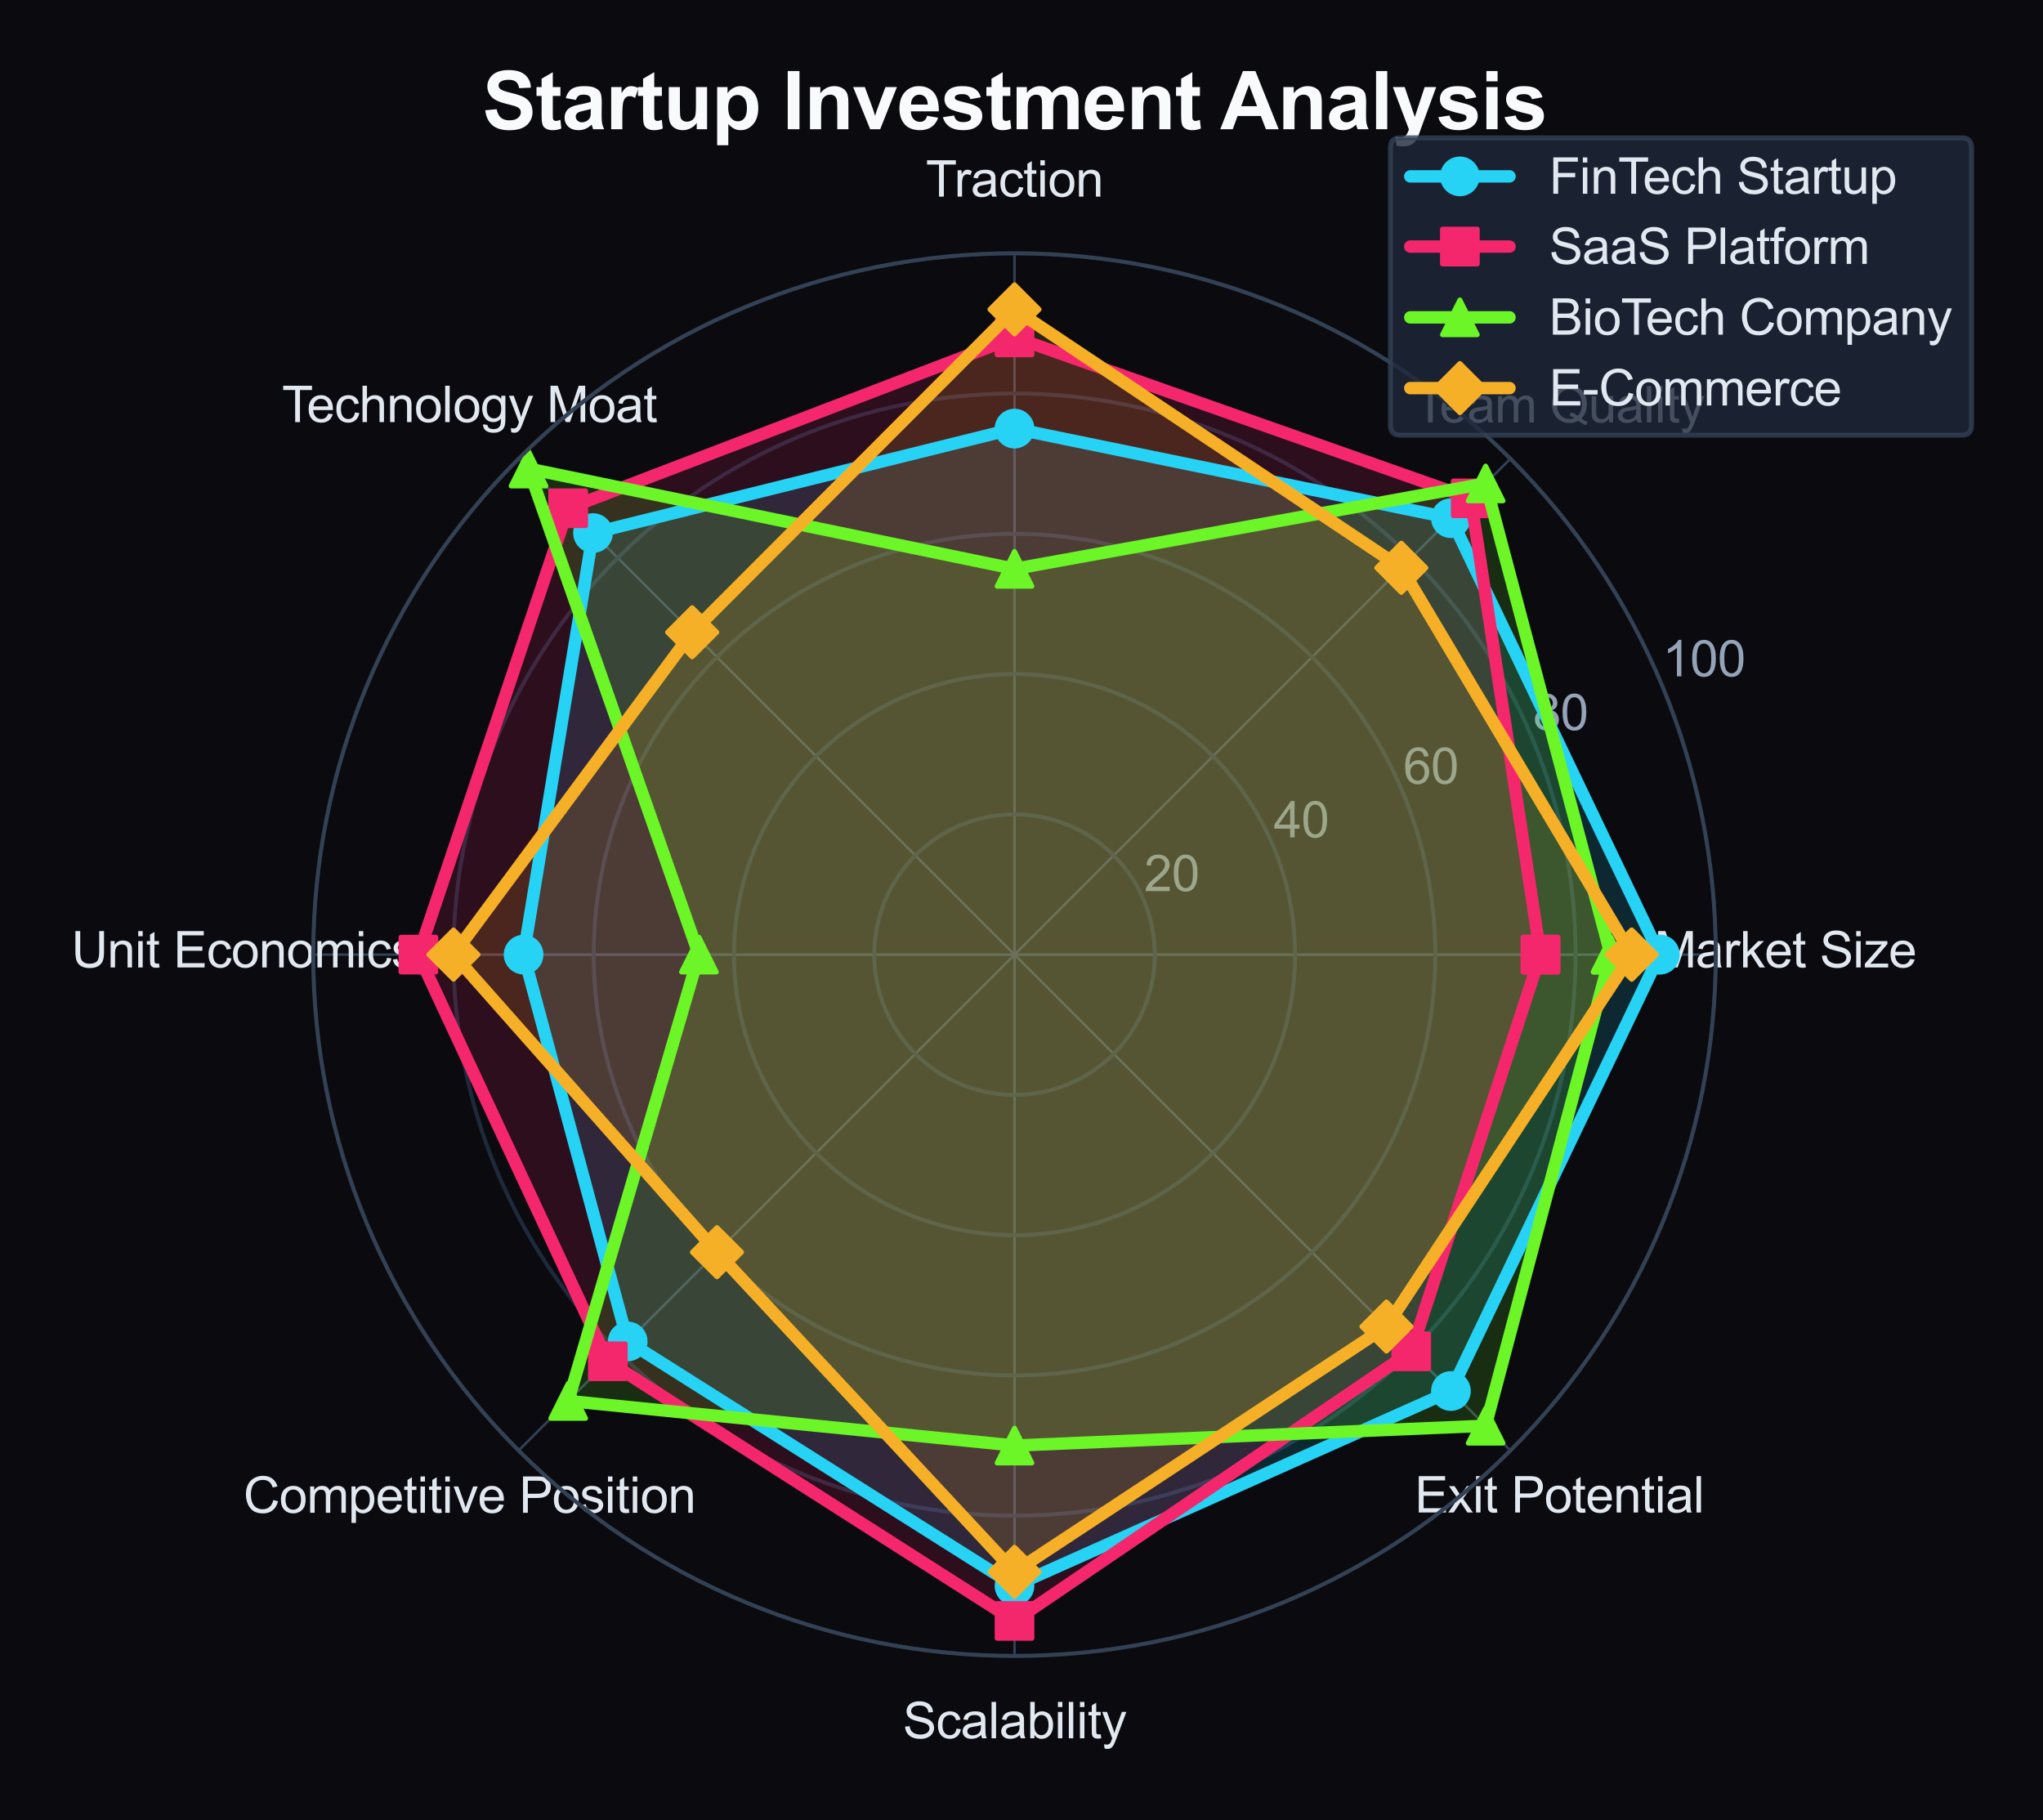 <?xml version="1.0" encoding="utf-8" standalone="no"?>
<!DOCTYPE svg PUBLIC "-//W3C//DTD SVG 1.1//EN"
  "http://www.w3.org/Graphics/SVG/1.1/DTD/svg11.dtd">
<svg xmlns:xlink="http://www.w3.org/1999/xlink" viewBox="0 0 411.819 366.878" xmlns="http://www.w3.org/2000/svg" version="1.1">
 <defs>
  <style type="text/css">*{stroke-linejoin: round; stroke-linecap: butt}</style>
 </defs>
 <g id="figure_1">
  <g id="patch_1">
   <path d="M 0 366.878 
L 411.819 366.878 
L 411.819 0 
L 0 0 
z
" style="fill: #0a0a0f"/>
  </g>
  <g id="axes_1">
   <g id="patch_2">
    <path d="M 345.872 192.417 
C 345.872 173.852 342.215 155.468 335.11 138.317 
C 328.006 121.166 317.592 105.581 304.465 92.454 
C 291.338 79.327 275.753 68.913 258.602 61.809 
C 241.451 54.704 223.067 51.047 204.502 51.047 
C 185.938 51.047 167.554 54.704 150.402 61.809 
C 133.251 68.913 117.666 79.327 104.539 92.454 
C 91.412 105.581 80.998 121.166 73.894 138.317 
C 66.79 155.468 63.133 173.852 63.133 192.417 
C 63.133 210.981 66.79 229.365 73.894 246.517 
C 80.998 263.668 91.412 279.253 104.539 292.38 
C 117.666 305.507 133.251 315.921 150.402 323.025 
C 167.554 330.129 185.938 333.786 204.502 333.786 
C 223.067 333.786 241.451 330.129 258.602 323.025 
C 275.753 315.921 291.338 305.507 304.465 292.38 
C 317.592 279.253 328.006 263.668 335.11 246.517 
C 342.215 229.365 345.872 210.981 345.872 192.417 
M 204.502 192.417 
C 204.502 192.417 204.502 192.417 204.502 192.417 
C 204.502 192.417 204.502 192.417 204.502 192.417 
C 204.502 192.417 204.502 192.417 204.502 192.417 
C 204.502 192.417 204.502 192.417 204.502 192.417 
C 204.502 192.417 204.502 192.417 204.502 192.417 
C 204.502 192.417 204.502 192.417 204.502 192.417 
C 204.502 192.417 204.502 192.417 204.502 192.417 
C 204.502 192.417 204.502 192.417 204.502 192.417 
C 204.502 192.417 204.502 192.417 204.502 192.417 
C 204.502 192.417 204.502 192.417 204.502 192.417 
C 204.502 192.417 204.502 192.417 204.502 192.417 
C 204.502 192.417 204.502 192.417 204.502 192.417 
C 204.502 192.417 204.502 192.417 204.502 192.417 
C 204.502 192.417 204.502 192.417 204.502 192.417 
C 204.502 192.417 204.502 192.417 204.502 192.417 
C 204.502 192.417 204.502 192.417 204.502 192.417 
z
" style="fill: #0a0a0f"/>
   </g>
   <g id="matplotlib.axis_1">
    <g id="xtick_1">
     <g id="line2d_1">
      <path d="M 204.502 192.417 
L 345.872 192.417 
" clip-path="url(#p292763d1bc)" style="fill: none; stroke: #334155; stroke-width: 0.5; stroke-linecap: round"/>
     </g>
     <g id="text_1">
      <!-- Market Size -->
      <g style="fill: #e2e8f0" transform="translate(333.476 195.002) scale(0.1 -0.1)">
       <defs>
        <path id="ArialMT-4d" d="M 475 0 
L 475 4581 
L 1388 4581 
L 2472 1338 
Q 2622 884 2691 659 
Q 2769 909 2934 1394 
L 4031 4581 
L 4847 4581 
L 4847 0 
L 4263 0 
L 4263 3834 
L 2931 0 
L 2384 0 
L 1059 3900 
L 1059 0 
L 475 0 
z
" transform="scale(0.016)"/>
        <path id="ArialMT-61" d="M 2588 409 
Q 2275 144 1986 34 
Q 1697 -75 1366 -75 
Q 819 -75 525 192 
Q 231 459 231 875 
Q 231 1119 342 1320 
Q 453 1522 633 1644 
Q 813 1766 1038 1828 
Q 1203 1872 1538 1913 
Q 2219 1994 2541 2106 
Q 2544 2222 2544 2253 
Q 2544 2597 2384 2738 
Q 2169 2928 1744 2928 
Q 1347 2928 1158 2789 
Q 969 2650 878 2297 
L 328 2372 
Q 403 2725 575 2942 
Q 747 3159 1072 3276 
Q 1397 3394 1825 3394 
Q 2250 3394 2515 3294 
Q 2781 3194 2906 3042 
Q 3031 2891 3081 2659 
Q 3109 2516 3109 2141 
L 3109 1391 
Q 3109 606 3145 398 
Q 3181 191 3288 0 
L 2700 0 
Q 2613 175 2588 409 
z
M 2541 1666 
Q 2234 1541 1622 1453 
Q 1275 1403 1131 1340 
Q 988 1278 909 1158 
Q 831 1038 831 891 
Q 831 666 1001 516 
Q 1172 366 1500 366 
Q 1825 366 2078 508 
Q 2331 650 2450 897 
Q 2541 1088 2541 1459 
L 2541 1666 
z
" transform="scale(0.016)"/>
        <path id="ArialMT-72" d="M 416 0 
L 416 3319 
L 922 3319 
L 922 2816 
Q 1116 3169 1280 3281 
Q 1444 3394 1641 3394 
Q 1925 3394 2219 3213 
L 2025 2691 
Q 1819 2813 1613 2813 
Q 1428 2813 1281 2702 
Q 1134 2591 1072 2394 
Q 978 2094 978 1738 
L 978 0 
L 416 0 
z
" transform="scale(0.016)"/>
        <path id="ArialMT-6b" d="M 425 0 
L 425 4581 
L 988 4581 
L 988 1969 
L 2319 3319 
L 3047 3319 
L 1778 2088 
L 3175 0 
L 2481 0 
L 1384 1697 
L 988 1316 
L 988 0 
L 425 0 
z
" transform="scale(0.016)"/>
        <path id="ArialMT-65" d="M 2694 1069 
L 3275 997 
Q 3138 488 2766 206 
Q 2394 -75 1816 -75 
Q 1088 -75 661 373 
Q 234 822 234 1631 
Q 234 2469 665 2931 
Q 1097 3394 1784 3394 
Q 2450 3394 2872 2941 
Q 3294 2488 3294 1666 
Q 3294 1616 3291 1516 
L 816 1516 
Q 847 969 1125 678 
Q 1403 388 1819 388 
Q 2128 388 2347 550 
Q 2566 713 2694 1069 
z
M 847 1978 
L 2700 1978 
Q 2663 2397 2488 2606 
Q 2219 2931 1791 2931 
Q 1403 2931 1139 2672 
Q 875 2413 847 1978 
z
" transform="scale(0.016)"/>
        <path id="ArialMT-74" d="M 1650 503 
L 1731 6 
Q 1494 -44 1306 -44 
Q 1000 -44 831 53 
Q 663 150 594 308 
Q 525 466 525 972 
L 525 2881 
L 113 2881 
L 113 3319 
L 525 3319 
L 525 4141 
L 1084 4478 
L 1084 3319 
L 1650 3319 
L 1650 2881 
L 1084 2881 
L 1084 941 
Q 1084 700 1114 631 
Q 1144 563 1211 522 
Q 1278 481 1403 481 
Q 1497 481 1650 503 
z
" transform="scale(0.016)"/>
        <path id="ArialMT-20" transform="scale(0.016)"/>
        <path id="ArialMT-53" d="M 288 1472 
L 859 1522 
Q 900 1178 1048 958 
Q 1197 738 1509 602 
Q 1822 466 2213 466 
Q 2559 466 2825 569 
Q 3091 672 3220 851 
Q 3350 1031 3350 1244 
Q 3350 1459 3225 1620 
Q 3100 1781 2813 1891 
Q 2628 1963 1997 2114 
Q 1366 2266 1113 2400 
Q 784 2572 623 2826 
Q 463 3081 463 3397 
Q 463 3744 659 4045 
Q 856 4347 1234 4503 
Q 1613 4659 2075 4659 
Q 2584 4659 2973 4495 
Q 3363 4331 3572 4012 
Q 3781 3694 3797 3291 
L 3216 3247 
Q 3169 3681 2898 3903 
Q 2628 4125 2100 4125 
Q 1550 4125 1298 3923 
Q 1047 3722 1047 3438 
Q 1047 3191 1225 3031 
Q 1400 2872 2139 2705 
Q 2878 2538 3153 2413 
Q 3553 2228 3743 1945 
Q 3934 1663 3934 1294 
Q 3934 928 3725 604 
Q 3516 281 3123 101 
Q 2731 -78 2241 -78 
Q 1619 -78 1198 103 
Q 778 284 539 648 
Q 300 1013 288 1472 
z
" transform="scale(0.016)"/>
        <path id="ArialMT-69" d="M 425 3934 
L 425 4581 
L 988 4581 
L 988 3934 
L 425 3934 
z
M 425 0 
L 425 3319 
L 988 3319 
L 988 0 
L 425 0 
z
" transform="scale(0.016)"/>
        <path id="ArialMT-7a" d="M 125 0 
L 125 456 
L 2238 2881 
Q 1878 2863 1603 2863 
L 250 2863 
L 250 3319 
L 2963 3319 
L 2963 2947 
L 1166 841 
L 819 456 
Q 1197 484 1528 484 
L 3063 484 
L 3063 0 
L 125 0 
z
" transform="scale(0.016)"/>
       </defs>
       <use xlink:href="#ArialMT-4d"/>
       <use xlink:href="#ArialMT-61" transform="translate(83.301 0)"/>
       <use xlink:href="#ArialMT-72" transform="translate(138.916 0)"/>
       <use xlink:href="#ArialMT-6b" transform="translate(172.217 0)"/>
       <use xlink:href="#ArialMT-65" transform="translate(222.217 0)"/>
       <use xlink:href="#ArialMT-74" transform="translate(277.832 0)"/>
       <use xlink:href="#ArialMT-20" transform="translate(305.615 0)"/>
       <use xlink:href="#ArialMT-53" transform="translate(333.398 0)"/>
       <use xlink:href="#ArialMT-69" transform="translate(400.098 0)"/>
       <use xlink:href="#ArialMT-7a" transform="translate(422.314 0)"/>
       <use xlink:href="#ArialMT-65" transform="translate(472.314 0)"/>
      </g>
     </g>
    </g>
    <g id="xtick_2">
     <g id="line2d_2">
      <path d="M 204.502 192.417 
L 304.465 92.454 
" clip-path="url(#p292763d1bc)" style="fill: none; stroke: #334155; stroke-width: 0.5; stroke-linecap: round"/>
     </g>
     <g id="text_2">
      <!-- Team Quality -->
      <g style="fill: #e2e8f0" transform="translate(285.191 85.145) scale(0.1 -0.1)">
       <defs>
        <path id="ArialMT-54" d="M 1659 0 
L 1659 4041 
L 150 4041 
L 150 4581 
L 3781 4581 
L 3781 4041 
L 2266 4041 
L 2266 0 
L 1659 0 
z
" transform="scale(0.016)"/>
        <path id="ArialMT-6d" d="M 422 0 
L 422 3319 
L 925 3319 
L 925 2853 
Q 1081 3097 1340 3245 
Q 1600 3394 1931 3394 
Q 2300 3394 2536 3241 
Q 2772 3088 2869 2813 
Q 3263 3394 3894 3394 
Q 4388 3394 4653 3120 
Q 4919 2847 4919 2278 
L 4919 0 
L 4359 0 
L 4359 2091 
Q 4359 2428 4304 2576 
Q 4250 2725 4106 2815 
Q 3963 2906 3769 2906 
Q 3419 2906 3187 2673 
Q 2956 2441 2956 1928 
L 2956 0 
L 2394 0 
L 2394 2156 
Q 2394 2531 2256 2718 
Q 2119 2906 1806 2906 
Q 1569 2906 1367 2781 
Q 1166 2656 1075 2415 
Q 984 2175 984 1722 
L 984 0 
L 422 0 
z
" transform="scale(0.016)"/>
        <path id="ArialMT-51" d="M 3966 491 
Q 4388 200 4744 66 
L 4566 -356 
Q 4072 -178 3581 206 
Q 3072 -78 2456 -78 
Q 1834 -78 1328 222 
Q 822 522 548 1065 
Q 275 1609 275 2291 
Q 275 2969 550 3525 
Q 825 4081 1333 4372 
Q 1841 4663 2469 4663 
Q 3103 4663 3612 4361 
Q 4122 4059 4389 3517 
Q 4656 2975 4656 2294 
Q 4656 1728 4484 1276 
Q 4313 825 3966 491 
z
M 2631 1266 
Q 3156 1119 3497 828 
Q 4031 1316 4031 2294 
Q 4031 2850 3842 3265 
Q 3653 3681 3289 3911 
Q 2925 4141 2472 4141 
Q 1794 4141 1347 3677 
Q 900 3213 900 2291 
Q 900 1397 1342 919 
Q 1784 441 2472 441 
Q 2797 441 3084 563 
Q 2800 747 2484 825 
L 2631 1266 
z
" transform="scale(0.016)"/>
        <path id="ArialMT-75" d="M 2597 0 
L 2597 488 
Q 2209 -75 1544 -75 
Q 1250 -75 995 37 
Q 741 150 617 320 
Q 494 491 444 738 
Q 409 903 409 1263 
L 409 3319 
L 972 3319 
L 972 1478 
Q 972 1038 1006 884 
Q 1059 663 1231 536 
Q 1403 409 1656 409 
Q 1909 409 2131 539 
Q 2353 669 2445 892 
Q 2538 1116 2538 1541 
L 2538 3319 
L 3100 3319 
L 3100 0 
L 2597 0 
z
" transform="scale(0.016)"/>
        <path id="ArialMT-6c" d="M 409 0 
L 409 4581 
L 972 4581 
L 972 0 
L 409 0 
z
" transform="scale(0.016)"/>
        <path id="ArialMT-79" d="M 397 -1278 
L 334 -750 
Q 519 -800 656 -800 
Q 844 -800 956 -737 
Q 1069 -675 1141 -563 
Q 1194 -478 1313 -144 
Q 1328 -97 1363 -6 
L 103 3319 
L 709 3319 
L 1400 1397 
Q 1534 1031 1641 628 
Q 1738 1016 1872 1384 
L 2581 3319 
L 3144 3319 
L 1881 -56 
Q 1678 -603 1566 -809 
Q 1416 -1088 1222 -1217 
Q 1028 -1347 759 -1347 
Q 597 -1347 397 -1278 
z
" transform="scale(0.016)"/>
       </defs>
       <use xlink:href="#ArialMT-54"/>
       <use xlink:href="#ArialMT-65" transform="translate(49.959 0)"/>
       <use xlink:href="#ArialMT-61" transform="translate(105.574 0)"/>
       <use xlink:href="#ArialMT-6d" transform="translate(161.189 0)"/>
       <use xlink:href="#ArialMT-20" transform="translate(244.49 0)"/>
       <use xlink:href="#ArialMT-51" transform="translate(272.273 0)"/>
       <use xlink:href="#ArialMT-75" transform="translate(350.057 0)"/>
       <use xlink:href="#ArialMT-61" transform="translate(405.672 0)"/>
       <use xlink:href="#ArialMT-6c" transform="translate(461.287 0)"/>
       <use xlink:href="#ArialMT-69" transform="translate(483.504 0)"/>
       <use xlink:href="#ArialMT-74" transform="translate(505.721 0)"/>
       <use xlink:href="#ArialMT-79" transform="translate(533.504 0)"/>
      </g>
     </g>
    </g>
    <g id="xtick_3">
     <g id="line2d_3">
      <path d="M 204.502 192.417 
L 204.502 51.047 
" clip-path="url(#p292763d1bc)" style="fill: none; stroke: #334155; stroke-width: 0.5; stroke-linecap: round"/>
     </g>
     <g id="text_3">
      <!-- Traction -->
      <g style="fill: #e2e8f0" transform="translate(186.63 39.633) scale(0.1 -0.1)">
       <defs>
        <path id="ArialMT-63" d="M 2588 1216 
L 3141 1144 
Q 3050 572 2676 248 
Q 2303 -75 1759 -75 
Q 1078 -75 664 370 
Q 250 816 250 1647 
Q 250 2184 428 2587 
Q 606 2991 970 3192 
Q 1334 3394 1763 3394 
Q 2303 3394 2647 3120 
Q 2991 2847 3088 2344 
L 2541 2259 
Q 2463 2594 2264 2762 
Q 2066 2931 1784 2931 
Q 1359 2931 1093 2626 
Q 828 2322 828 1663 
Q 828 994 1084 691 
Q 1341 388 1753 388 
Q 2084 388 2306 591 
Q 2528 794 2588 1216 
z
" transform="scale(0.016)"/>
        <path id="ArialMT-6f" d="M 213 1659 
Q 213 2581 725 3025 
Q 1153 3394 1769 3394 
Q 2453 3394 2887 2945 
Q 3322 2497 3322 1706 
Q 3322 1066 3130 698 
Q 2938 331 2570 128 
Q 2203 -75 1769 -75 
Q 1072 -75 642 372 
Q 213 819 213 1659 
z
M 791 1659 
Q 791 1022 1069 705 
Q 1347 388 1769 388 
Q 2188 388 2466 706 
Q 2744 1025 2744 1678 
Q 2744 2294 2464 2611 
Q 2184 2928 1769 2928 
Q 1347 2928 1069 2612 
Q 791 2297 791 1659 
z
" transform="scale(0.016)"/>
        <path id="ArialMT-6e" d="M 422 0 
L 422 3319 
L 928 3319 
L 928 2847 
Q 1294 3394 1984 3394 
Q 2284 3394 2536 3286 
Q 2788 3178 2913 3003 
Q 3038 2828 3088 2588 
Q 3119 2431 3119 2041 
L 3119 0 
L 2556 0 
L 2556 2019 
Q 2556 2363 2490 2533 
Q 2425 2703 2258 2804 
Q 2091 2906 1866 2906 
Q 1506 2906 1245 2678 
Q 984 2450 984 1813 
L 984 0 
L 422 0 
z
" transform="scale(0.016)"/>
       </defs>
       <use xlink:href="#ArialMT-54"/>
       <use xlink:href="#ArialMT-72" transform="translate(57.334 0)"/>
       <use xlink:href="#ArialMT-61" transform="translate(90.635 0)"/>
       <use xlink:href="#ArialMT-63" transform="translate(146.25 0)"/>
       <use xlink:href="#ArialMT-74" transform="translate(196.25 0)"/>
       <use xlink:href="#ArialMT-69" transform="translate(224.033 0)"/>
       <use xlink:href="#ArialMT-6f" transform="translate(246.25 0)"/>
       <use xlink:href="#ArialMT-6e" transform="translate(301.865 0)"/>
      </g>
     </g>
    </g>
    <g id="xtick_4">
     <g id="line2d_4">
      <path d="M 204.502 192.417 
L 104.539 92.454 
" clip-path="url(#p292763d1bc)" style="fill: none; stroke: #334155; stroke-width: 0.5; stroke-linecap: round"/>
     </g>
     <g id="text_4">
      <!-- Technology Moat -->
      <g style="fill: #e2e8f0" transform="translate(56.844 85.081) scale(0.1 -0.1)">
       <defs>
        <path id="ArialMT-68" d="M 422 0 
L 422 4581 
L 984 4581 
L 984 2938 
Q 1378 3394 1978 3394 
Q 2347 3394 2619 3248 
Q 2891 3103 3008 2847 
Q 3125 2591 3125 2103 
L 3125 0 
L 2563 0 
L 2563 2103 
Q 2563 2525 2380 2717 
Q 2197 2909 1863 2909 
Q 1613 2909 1392 2779 
Q 1172 2650 1078 2428 
Q 984 2206 984 1816 
L 984 0 
L 422 0 
z
" transform="scale(0.016)"/>
        <path id="ArialMT-67" d="M 319 -275 
L 866 -356 
Q 900 -609 1056 -725 
Q 1266 -881 1628 -881 
Q 2019 -881 2231 -725 
Q 2444 -569 2519 -288 
Q 2563 -116 2559 434 
Q 2191 0 1641 0 
Q 956 0 581 494 
Q 206 988 206 1678 
Q 206 2153 378 2554 
Q 550 2956 876 3175 
Q 1203 3394 1644 3394 
Q 2231 3394 2613 2919 
L 2613 3319 
L 3131 3319 
L 3131 450 
Q 3131 -325 2973 -648 
Q 2816 -972 2473 -1159 
Q 2131 -1347 1631 -1347 
Q 1038 -1347 672 -1080 
Q 306 -813 319 -275 
z
M 784 1719 
Q 784 1066 1043 766 
Q 1303 466 1694 466 
Q 2081 466 2343 764 
Q 2606 1063 2606 1700 
Q 2606 2309 2336 2618 
Q 2066 2928 1684 2928 
Q 1309 2928 1046 2623 
Q 784 2319 784 1719 
z
" transform="scale(0.016)"/>
       </defs>
       <use xlink:href="#ArialMT-54"/>
       <use xlink:href="#ArialMT-65" transform="translate(49.959 0)"/>
       <use xlink:href="#ArialMT-63" transform="translate(105.574 0)"/>
       <use xlink:href="#ArialMT-68" transform="translate(155.574 0)"/>
       <use xlink:href="#ArialMT-6e" transform="translate(211.189 0)"/>
       <use xlink:href="#ArialMT-6f" transform="translate(266.805 0)"/>
       <use xlink:href="#ArialMT-6c" transform="translate(322.42 0)"/>
       <use xlink:href="#ArialMT-6f" transform="translate(344.637 0)"/>
       <use xlink:href="#ArialMT-67" transform="translate(400.252 0)"/>
       <use xlink:href="#ArialMT-79" transform="translate(455.867 0)"/>
       <use xlink:href="#ArialMT-20" transform="translate(505.867 0)"/>
       <use xlink:href="#ArialMT-4d" transform="translate(533.65 0)"/>
       <use xlink:href="#ArialMT-6f" transform="translate(616.951 0)"/>
       <use xlink:href="#ArialMT-61" transform="translate(672.566 0)"/>
       <use xlink:href="#ArialMT-74" transform="translate(728.182 0)"/>
      </g>
     </g>
    </g>
    <g id="xtick_5">
     <g id="line2d_5">
      <path d="M 204.502 192.417 
L 63.133 192.417 
" clip-path="url(#p292763d1bc)" style="fill: none; stroke: #334155; stroke-width: 0.5; stroke-linecap: round"/>
     </g>
     <g id="text_5">
      <!-- Unit Economics -->
      <g style="fill: #e2e8f0" transform="translate(14.4 195.002) scale(0.1 -0.1)">
       <defs>
        <path id="ArialMT-55" d="M 3500 4581 
L 4106 4581 
L 4106 1934 
Q 4106 1244 3950 837 
Q 3794 431 3386 176 
Q 2978 -78 2316 -78 
Q 1672 -78 1262 144 
Q 853 366 678 786 
Q 503 1206 503 1934 
L 503 4581 
L 1109 4581 
L 1109 1938 
Q 1109 1341 1220 1058 
Q 1331 775 1601 622 
Q 1872 469 2263 469 
Q 2931 469 3215 772 
Q 3500 1075 3500 1938 
L 3500 4581 
z
" transform="scale(0.016)"/>
        <path id="ArialMT-45" d="M 506 0 
L 506 4581 
L 3819 4581 
L 3819 4041 
L 1113 4041 
L 1113 2638 
L 3647 2638 
L 3647 2100 
L 1113 2100 
L 1113 541 
L 3925 541 
L 3925 0 
L 506 0 
z
" transform="scale(0.016)"/>
        <path id="ArialMT-73" d="M 197 991 
L 753 1078 
Q 800 744 1014 566 
Q 1228 388 1613 388 
Q 2000 388 2187 545 
Q 2375 703 2375 916 
Q 2375 1106 2209 1216 
Q 2094 1291 1634 1406 
Q 1016 1563 777 1677 
Q 538 1791 414 1992 
Q 291 2194 291 2438 
Q 291 2659 392 2848 
Q 494 3038 669 3163 
Q 800 3259 1026 3326 
Q 1253 3394 1513 3394 
Q 1903 3394 2198 3281 
Q 2494 3169 2634 2976 
Q 2775 2784 2828 2463 
L 2278 2388 
Q 2241 2644 2061 2787 
Q 1881 2931 1553 2931 
Q 1166 2931 1000 2803 
Q 834 2675 834 2503 
Q 834 2394 903 2306 
Q 972 2216 1119 2156 
Q 1203 2125 1616 2013 
Q 2213 1853 2448 1751 
Q 2684 1650 2818 1456 
Q 2953 1263 2953 975 
Q 2953 694 2789 445 
Q 2625 197 2315 61 
Q 2006 -75 1616 -75 
Q 969 -75 630 194 
Q 291 463 197 991 
z
" transform="scale(0.016)"/>
       </defs>
       <use xlink:href="#ArialMT-55"/>
       <use xlink:href="#ArialMT-6e" transform="translate(72.217 0)"/>
       <use xlink:href="#ArialMT-69" transform="translate(127.832 0)"/>
       <use xlink:href="#ArialMT-74" transform="translate(150.049 0)"/>
       <use xlink:href="#ArialMT-20" transform="translate(177.832 0)"/>
       <use xlink:href="#ArialMT-45" transform="translate(205.615 0)"/>
       <use xlink:href="#ArialMT-63" transform="translate(272.314 0)"/>
       <use xlink:href="#ArialMT-6f" transform="translate(322.314 0)"/>
       <use xlink:href="#ArialMT-6e" transform="translate(377.93 0)"/>
       <use xlink:href="#ArialMT-6f" transform="translate(433.545 0)"/>
       <use xlink:href="#ArialMT-6d" transform="translate(489.16 0)"/>
       <use xlink:href="#ArialMT-69" transform="translate(572.461 0)"/>
       <use xlink:href="#ArialMT-63" transform="translate(594.678 0)"/>
       <use xlink:href="#ArialMT-73" transform="translate(644.678 0)"/>
      </g>
     </g>
    </g>
    <g id="xtick_6">
     <g id="line2d_6">
      <path d="M 204.502 192.417 
L 104.539 292.38 
" clip-path="url(#p292763d1bc)" style="fill: none; stroke: #334155; stroke-width: 0.5; stroke-linecap: round"/>
     </g>
     <g id="text_6">
      <!-- Competitive Position -->
      <g style="fill: #e2e8f0" transform="translate(49.065 304.926) scale(0.1 -0.1)">
       <defs>
        <path id="ArialMT-43" d="M 3763 1606 
L 4369 1453 
Q 4178 706 3683 314 
Q 3188 -78 2472 -78 
Q 1731 -78 1267 223 
Q 803 525 561 1097 
Q 319 1669 319 2325 
Q 319 3041 592 3573 
Q 866 4106 1370 4382 
Q 1875 4659 2481 4659 
Q 3169 4659 3637 4309 
Q 4106 3959 4291 3325 
L 3694 3184 
Q 3534 3684 3231 3912 
Q 2928 4141 2469 4141 
Q 1941 4141 1586 3887 
Q 1231 3634 1087 3207 
Q 944 2781 944 2328 
Q 944 1744 1114 1308 
Q 1284 872 1643 656 
Q 2003 441 2422 441 
Q 2931 441 3284 734 
Q 3638 1028 3763 1606 
z
" transform="scale(0.016)"/>
        <path id="ArialMT-70" d="M 422 -1272 
L 422 3319 
L 934 3319 
L 934 2888 
Q 1116 3141 1344 3267 
Q 1572 3394 1897 3394 
Q 2322 3394 2647 3175 
Q 2972 2956 3137 2557 
Q 3303 2159 3303 1684 
Q 3303 1175 3120 767 
Q 2938 359 2589 142 
Q 2241 -75 1856 -75 
Q 1575 -75 1351 44 
Q 1128 163 984 344 
L 984 -1272 
L 422 -1272 
z
M 931 1641 
Q 931 1000 1190 694 
Q 1450 388 1819 388 
Q 2194 388 2461 705 
Q 2728 1022 2728 1688 
Q 2728 2322 2467 2637 
Q 2206 2953 1844 2953 
Q 1484 2953 1207 2617 
Q 931 2281 931 1641 
z
" transform="scale(0.016)"/>
        <path id="ArialMT-76" d="M 1344 0 
L 81 3319 
L 675 3319 
L 1388 1331 
Q 1503 1009 1600 663 
Q 1675 925 1809 1294 
L 2547 3319 
L 3125 3319 
L 1869 0 
L 1344 0 
z
" transform="scale(0.016)"/>
        <path id="ArialMT-50" d="M 494 0 
L 494 4581 
L 2222 4581 
Q 2678 4581 2919 4538 
Q 3256 4481 3484 4323 
Q 3713 4166 3852 3881 
Q 3991 3597 3991 3256 
Q 3991 2672 3619 2267 
Q 3247 1863 2275 1863 
L 1100 1863 
L 1100 0 
L 494 0 
z
M 1100 2403 
L 2284 2403 
Q 2872 2403 3119 2622 
Q 3366 2841 3366 3238 
Q 3366 3525 3220 3729 
Q 3075 3934 2838 4000 
Q 2684 4041 2272 4041 
L 1100 4041 
L 1100 2403 
z
" transform="scale(0.016)"/>
       </defs>
       <use xlink:href="#ArialMT-43"/>
       <use xlink:href="#ArialMT-6f" transform="translate(72.217 0)"/>
       <use xlink:href="#ArialMT-6d" transform="translate(127.832 0)"/>
       <use xlink:href="#ArialMT-70" transform="translate(211.133 0)"/>
       <use xlink:href="#ArialMT-65" transform="translate(266.748 0)"/>
       <use xlink:href="#ArialMT-74" transform="translate(322.363 0)"/>
       <use xlink:href="#ArialMT-69" transform="translate(350.146 0)"/>
       <use xlink:href="#ArialMT-74" transform="translate(372.363 0)"/>
       <use xlink:href="#ArialMT-69" transform="translate(400.146 0)"/>
       <use xlink:href="#ArialMT-76" transform="translate(422.363 0)"/>
       <use xlink:href="#ArialMT-65" transform="translate(472.363 0)"/>
       <use xlink:href="#ArialMT-20" transform="translate(527.979 0)"/>
       <use xlink:href="#ArialMT-50" transform="translate(555.762 0)"/>
       <use xlink:href="#ArialMT-6f" transform="translate(622.461 0)"/>
       <use xlink:href="#ArialMT-73" transform="translate(678.076 0)"/>
       <use xlink:href="#ArialMT-69" transform="translate(728.076 0)"/>
       <use xlink:href="#ArialMT-74" transform="translate(750.293 0)"/>
       <use xlink:href="#ArialMT-69" transform="translate(778.076 0)"/>
       <use xlink:href="#ArialMT-6f" transform="translate(800.293 0)"/>
       <use xlink:href="#ArialMT-6e" transform="translate(855.908 0)"/>
      </g>
     </g>
    </g>
    <g id="xtick_7">
     <g id="line2d_7">
      <path d="M 204.502 192.417 
L 204.502 333.786 
" clip-path="url(#p292763d1bc)" style="fill: none; stroke: #334155; stroke-width: 0.5; stroke-linecap: round"/>
     </g>
     <g id="text_7">
      <!-- Scalability -->
      <g style="fill: #e2e8f0" transform="translate(181.993 350.374) scale(0.1 -0.1)">
       <defs>
        <path id="ArialMT-62" d="M 941 0 
L 419 0 
L 419 4581 
L 981 4581 
L 981 2947 
Q 1338 3394 1891 3394 
Q 2197 3394 2470 3270 
Q 2744 3147 2920 2923 
Q 3097 2700 3197 2384 
Q 3297 2069 3297 1709 
Q 3297 856 2875 390 
Q 2453 -75 1863 -75 
Q 1275 -75 941 416 
L 941 0 
z
M 934 1684 
Q 934 1088 1097 822 
Q 1363 388 1816 388 
Q 2184 388 2453 708 
Q 2722 1028 2722 1663 
Q 2722 2313 2464 2622 
Q 2206 2931 1841 2931 
Q 1472 2931 1203 2611 
Q 934 2291 934 1684 
z
" transform="scale(0.016)"/>
       </defs>
       <use xlink:href="#ArialMT-53"/>
       <use xlink:href="#ArialMT-63" transform="translate(66.699 0)"/>
       <use xlink:href="#ArialMT-61" transform="translate(116.699 0)"/>
       <use xlink:href="#ArialMT-6c" transform="translate(172.314 0)"/>
       <use xlink:href="#ArialMT-61" transform="translate(194.531 0)"/>
       <use xlink:href="#ArialMT-62" transform="translate(250.146 0)"/>
       <use xlink:href="#ArialMT-69" transform="translate(305.762 0)"/>
       <use xlink:href="#ArialMT-6c" transform="translate(327.979 0)"/>
       <use xlink:href="#ArialMT-69" transform="translate(350.195 0)"/>
       <use xlink:href="#ArialMT-74" transform="translate(372.412 0)"/>
       <use xlink:href="#ArialMT-79" transform="translate(400.195 0)"/>
      </g>
     </g>
    </g>
    <g id="xtick_8">
     <g id="line2d_8">
      <path d="M 204.502 192.417 
L 304.465 292.38 
" clip-path="url(#p292763d1bc)" style="fill: none; stroke: #334155; stroke-width: 0.5; stroke-linecap: round"/>
     </g>
     <g id="text_8">
      <!-- Exit Potential -->
      <g style="fill: #e2e8f0" transform="translate(285.184 304.865) scale(0.1 -0.1)">
       <defs>
        <path id="ArialMT-78" d="M 47 0 
L 1259 1725 
L 138 3319 
L 841 3319 
L 1350 2541 
Q 1494 2319 1581 2169 
Q 1719 2375 1834 2534 
L 2394 3319 
L 3066 3319 
L 1919 1756 
L 3153 0 
L 2463 0 
L 1781 1031 
L 1600 1309 
L 728 0 
L 47 0 
z
" transform="scale(0.016)"/>
       </defs>
       <use xlink:href="#ArialMT-45"/>
       <use xlink:href="#ArialMT-78" transform="translate(66.699 0)"/>
       <use xlink:href="#ArialMT-69" transform="translate(116.699 0)"/>
       <use xlink:href="#ArialMT-74" transform="translate(138.916 0)"/>
       <use xlink:href="#ArialMT-20" transform="translate(166.699 0)"/>
       <use xlink:href="#ArialMT-50" transform="translate(194.482 0)"/>
       <use xlink:href="#ArialMT-6f" transform="translate(261.182 0)"/>
       <use xlink:href="#ArialMT-74" transform="translate(316.797 0)"/>
       <use xlink:href="#ArialMT-65" transform="translate(344.58 0)"/>
       <use xlink:href="#ArialMT-6e" transform="translate(400.195 0)"/>
       <use xlink:href="#ArialMT-74" transform="translate(455.811 0)"/>
       <use xlink:href="#ArialMT-69" transform="translate(483.594 0)"/>
       <use xlink:href="#ArialMT-61" transform="translate(505.811 0)"/>
       <use xlink:href="#ArialMT-6c" transform="translate(561.426 0)"/>
      </g>
     </g>
    </g>
   </g>
   <g id="matplotlib.axis_2">
    <g id="ytick_1">
     <g id="line2d_9">
      <path d="M 232.776 192.417 
C 232.776 188.704 232.045 185.027 230.624 181.597 
C 229.203 178.167 227.12 175.05 224.495 172.424 
C 221.869 169.799 218.752 167.716 215.322 166.295 
C 211.892 164.874 208.215 164.143 204.502 164.143 
C 200.789 164.143 197.113 164.874 193.682 166.295 
C 190.252 167.716 187.135 169.799 184.51 172.424 
C 181.884 175.05 179.801 178.167 178.381 181.597 
C 176.96 185.027 176.228 188.704 176.228 192.417 
C 176.228 196.13 176.96 199.807 178.381 203.237 
C 179.801 206.667 181.884 209.784 184.51 212.41 
C 187.135 215.035 190.252 217.118 193.682 218.539 
C 197.113 219.959 200.789 220.691 204.502 220.691 
C 208.215 220.691 211.892 219.959 215.322 218.539 
C 218.752 217.118 221.869 215.035 224.495 212.41 
C 227.12 209.784 229.203 206.667 230.624 203.237 
C 232.045 199.807 232.776 196.13 232.776 192.417 
" clip-path="url(#p292763d1bc)" style="fill: none; stroke: #1e293b; stroke-width: 0.8; stroke-linecap: round"/>
     </g>
     <g id="text_9">
      <!-- 20 -->
      <g style="fill: #94a3b8" transform="translate(230.624 179.609) scale(0.1 -0.1)">
       <defs>
        <path id="ArialMT-32" d="M 3222 541 
L 3222 0 
L 194 0 
Q 188 203 259 391 
Q 375 700 629 1000 
Q 884 1300 1366 1694 
Q 2113 2306 2375 2664 
Q 2638 3022 2638 3341 
Q 2638 3675 2398 3904 
Q 2159 4134 1775 4134 
Q 1369 4134 1125 3890 
Q 881 3647 878 3216 
L 300 3275 
Q 359 3922 746 4261 
Q 1134 4600 1788 4600 
Q 2447 4600 2831 4234 
Q 3216 3869 3216 3328 
Q 3216 3053 3103 2787 
Q 2991 2522 2730 2228 
Q 2469 1934 1863 1422 
Q 1356 997 1212 845 
Q 1069 694 975 541 
L 3222 541 
z
" transform="scale(0.016)"/>
        <path id="ArialMT-30" d="M 266 2259 
Q 266 3072 433 3567 
Q 600 4063 929 4331 
Q 1259 4600 1759 4600 
Q 2128 4600 2406 4451 
Q 2684 4303 2865 4023 
Q 3047 3744 3150 3342 
Q 3253 2941 3253 2259 
Q 3253 1453 3087 958 
Q 2922 463 2592 192 
Q 2263 -78 1759 -78 
Q 1097 -78 719 397 
Q 266 969 266 2259 
z
M 844 2259 
Q 844 1131 1108 757 
Q 1372 384 1759 384 
Q 2147 384 2411 759 
Q 2675 1134 2675 2259 
Q 2675 3391 2411 3762 
Q 2147 4134 1753 4134 
Q 1366 4134 1134 3806 
Q 844 3388 844 2259 
z
" transform="scale(0.016)"/>
       </defs>
       <use xlink:href="#ArialMT-32"/>
       <use xlink:href="#ArialMT-30" transform="translate(55.615 0)"/>
      </g>
     </g>
    </g>
    <g id="ytick_2">
     <g id="line2d_10">
      <path d="M 261.05 192.417 
C 261.05 184.991 259.587 177.638 256.745 170.777 
C 253.904 163.916 249.738 157.682 244.487 152.432 
C 239.237 147.181 233.003 143.015 226.142 140.174 
C 219.282 137.332 211.928 135.869 204.502 135.869 
C 197.076 135.869 189.723 137.332 182.862 140.174 
C 176.002 143.015 169.768 147.181 164.517 152.432 
C 159.266 157.682 155.101 163.916 152.259 170.777 
C 149.417 177.638 147.954 184.991 147.954 192.417 
C 147.954 199.843 149.417 207.196 152.259 214.057 
C 155.101 220.917 159.266 227.151 164.517 232.402 
C 169.768 237.653 176.002 241.818 182.862 244.66 
C 189.723 247.502 197.076 248.965 204.502 248.965 
C 211.928 248.965 219.282 247.502 226.142 244.66 
C 233.003 241.818 239.237 237.653 244.487 232.402 
C 249.738 227.151 253.904 220.917 256.745 214.057 
C 259.587 207.196 261.05 199.843 261.05 192.417 
" clip-path="url(#p292763d1bc)" style="fill: none; stroke: #1e293b; stroke-width: 0.8; stroke-linecap: round"/>
     </g>
     <g id="text_10">
      <!-- 40 -->
      <g style="fill: #94a3b8" transform="translate(256.745 168.789) scale(0.1 -0.1)">
       <defs>
        <path id="ArialMT-34" d="M 2069 0 
L 2069 1097 
L 81 1097 
L 81 1613 
L 2172 4581 
L 2631 4581 
L 2631 1613 
L 3250 1613 
L 3250 1097 
L 2631 1097 
L 2631 0 
L 2069 0 
z
M 2069 1613 
L 2069 3678 
L 634 1613 
L 2069 1613 
z
" transform="scale(0.016)"/>
       </defs>
       <use xlink:href="#ArialMT-34"/>
       <use xlink:href="#ArialMT-30" transform="translate(55.615 0)"/>
      </g>
     </g>
    </g>
    <g id="ytick_3">
     <g id="line2d_11">
      <path d="M 289.324 192.417 
C 289.324 181.278 287.13 170.248 282.867 159.957 
C 278.605 149.666 272.356 140.315 264.48 132.439 
C 256.604 124.563 247.253 118.314 236.962 114.052 
C 226.671 109.789 215.641 107.595 204.502 107.595 
C 193.364 107.595 182.333 109.789 172.042 114.052 
C 161.752 118.314 152.4 124.563 144.524 132.439 
C 136.648 140.315 130.4 149.666 126.137 159.957 
C 121.875 170.248 119.681 181.278 119.681 192.417 
C 119.681 203.556 121.875 214.586 126.137 224.877 
C 130.4 235.167 136.648 244.519 144.524 252.395 
C 152.4 260.271 161.752 266.519 172.042 270.782 
C 182.333 275.044 193.364 277.238 204.502 277.238 
C 215.641 277.238 226.671 275.044 236.962 270.782 
C 247.253 266.519 256.604 260.271 264.48 252.395 
C 272.356 244.519 278.605 235.167 282.867 224.877 
C 287.13 214.586 289.324 203.556 289.324 192.417 
" clip-path="url(#p292763d1bc)" style="fill: none; stroke: #1e293b; stroke-width: 0.8; stroke-linecap: round"/>
     </g>
     <g id="text_11">
      <!-- 60 -->
      <g style="fill: #94a3b8" transform="translate(282.867 157.97) scale(0.1 -0.1)">
       <defs>
        <path id="ArialMT-36" d="M 3184 3459 
L 2625 3416 
Q 2550 3747 2413 3897 
Q 2184 4138 1850 4138 
Q 1581 4138 1378 3988 
Q 1113 3794 959 3422 
Q 806 3050 800 2363 
Q 1003 2672 1297 2822 
Q 1591 2972 1913 2972 
Q 2475 2972 2870 2558 
Q 3266 2144 3266 1488 
Q 3266 1056 3080 686 
Q 2894 316 2569 119 
Q 2244 -78 1831 -78 
Q 1128 -78 684 439 
Q 241 956 241 2144 
Q 241 3472 731 4075 
Q 1159 4600 1884 4600 
Q 2425 4600 2770 4297 
Q 3116 3994 3184 3459 
z
M 888 1484 
Q 888 1194 1011 928 
Q 1134 663 1356 523 
Q 1578 384 1822 384 
Q 2178 384 2434 671 
Q 2691 959 2691 1453 
Q 2691 1928 2437 2201 
Q 2184 2475 1800 2475 
Q 1419 2475 1153 2201 
Q 888 1928 888 1484 
z
" transform="scale(0.016)"/>
       </defs>
       <use xlink:href="#ArialMT-36"/>
       <use xlink:href="#ArialMT-30" transform="translate(55.615 0)"/>
      </g>
     </g>
    </g>
    <g id="ytick_4">
     <g id="line2d_12">
      <path d="M 317.598 192.417 
C 317.598 177.565 314.672 162.858 308.989 149.137 
C 303.305 135.416 294.974 122.948 284.473 112.446 
C 273.971 101.945 261.503 93.614 247.782 87.93 
C 234.061 82.247 219.354 79.321 204.502 79.321 
C 189.651 79.321 174.943 82.247 161.222 87.93 
C 147.501 93.614 135.033 101.945 124.532 112.446 
C 114.03 122.948 105.699 135.416 100.016 149.137 
C 94.332 162.858 91.407 177.565 91.407 192.417 
C 91.407 207.268 94.332 221.976 100.016 235.697 
C 105.699 249.418 114.03 261.886 124.532 272.387 
C 135.033 282.889 147.501 291.22 161.222 296.903 
C 174.943 302.587 189.651 305.512 204.502 305.512 
C 219.354 305.512 234.061 302.587 247.782 296.903 
C 261.503 291.22 273.971 282.889 284.473 272.387 
C 294.974 261.886 303.305 249.418 308.989 235.697 
C 314.672 221.976 317.598 207.268 317.598 192.417 
" clip-path="url(#p292763d1bc)" style="fill: none; stroke: #1e293b; stroke-width: 0.8; stroke-linecap: round"/>
     </g>
     <g id="text_12">
      <!-- 80 -->
      <g style="fill: #94a3b8" transform="translate(308.989 147.15) scale(0.1 -0.1)">
       <defs>
        <path id="ArialMT-38" d="M 1131 2484 
Q 781 2613 612 2850 
Q 444 3088 444 3419 
Q 444 3919 803 4259 
Q 1163 4600 1759 4600 
Q 2359 4600 2725 4251 
Q 3091 3903 3091 3403 
Q 3091 3084 2923 2848 
Q 2756 2613 2416 2484 
Q 2838 2347 3058 2040 
Q 3278 1734 3278 1309 
Q 3278 722 2862 322 
Q 2447 -78 1769 -78 
Q 1091 -78 675 323 
Q 259 725 259 1325 
Q 259 1772 486 2073 
Q 713 2375 1131 2484 
z
M 1019 3438 
Q 1019 3113 1228 2906 
Q 1438 2700 1772 2700 
Q 2097 2700 2305 2904 
Q 2513 3109 2513 3406 
Q 2513 3716 2298 3927 
Q 2084 4138 1766 4138 
Q 1444 4138 1231 3931 
Q 1019 3725 1019 3438 
z
M 838 1322 
Q 838 1081 952 856 
Q 1066 631 1291 507 
Q 1516 384 1775 384 
Q 2178 384 2440 643 
Q 2703 903 2703 1303 
Q 2703 1709 2433 1975 
Q 2163 2241 1756 2241 
Q 1359 2241 1098 1978 
Q 838 1716 838 1322 
z
" transform="scale(0.016)"/>
       </defs>
       <use xlink:href="#ArialMT-38"/>
       <use xlink:href="#ArialMT-30" transform="translate(55.615 0)"/>
      </g>
     </g>
    </g>
    <g id="ytick_5">
     <g id="line2d_13">
      <path d="M 345.872 192.417 
C 345.872 173.852 342.215 155.468 335.11 138.317 
C 328.006 121.166 317.592 105.581 304.465 92.454 
C 291.338 79.327 275.753 68.913 258.602 61.809 
C 241.451 54.704 223.067 51.047 204.502 51.047 
C 185.938 51.047 167.554 54.704 150.402 61.809 
C 133.251 68.913 117.666 79.327 104.539 92.454 
C 91.412 105.581 80.998 121.166 73.894 138.317 
C 66.79 155.468 63.133 173.852 63.133 192.417 
C 63.133 210.981 66.79 229.365 73.894 246.517 
C 80.998 263.668 91.412 279.253 104.539 292.38 
C 117.666 305.507 133.251 315.921 150.402 323.025 
C 167.554 330.129 185.938 333.786 204.502 333.786 
C 223.067 333.786 241.451 330.129 258.602 323.025 
C 275.753 315.921 291.338 305.507 304.465 292.38 
C 317.592 279.253 328.006 263.668 335.11 246.517 
C 342.215 229.365 345.872 210.981 345.872 192.417 
" clip-path="url(#p292763d1bc)" style="fill: none; stroke: #1e293b; stroke-width: 0.8; stroke-linecap: round"/>
     </g>
     <g id="text_13">
      <!-- 100 -->
      <g style="fill: #94a3b8" transform="translate(335.11 136.33) scale(0.1 -0.1)">
       <defs>
        <path id="ArialMT-31" d="M 2384 0 
L 1822 0 
L 1822 3584 
Q 1619 3391 1289 3197 
Q 959 3003 697 2906 
L 697 3450 
Q 1169 3672 1522 3987 
Q 1875 4303 2022 4600 
L 2384 4600 
L 2384 0 
z
" transform="scale(0.016)"/>
       </defs>
       <use xlink:href="#ArialMT-31"/>
       <use xlink:href="#ArialMT-30" transform="translate(55.615 0)"/>
       <use xlink:href="#ArialMT-30" transform="translate(111.23 0)"/>
      </g>
     </g>
    </g>
   </g>
   <g id="patch_3">
    <path d="M 334.562 192.417 
L 292.47 104.449 
L 204.502 86.39 
L 119.533 107.448 
L 105.544 192.417 
L 126.531 270.388 
L 204.502 319.649 
L 292.47 280.385 
z
" clip-path="url(#p292763d1bc)" style="fill: #27d3f5; opacity: 0.15; stroke: #27d3f5; stroke-linejoin: miter"/>
   </g>
   <g id="patch_4">
    <path d="M 310.529 192.417 
L 296.468 100.451 
L 204.502 68.012 
L 114.535 102.45 
L 84.338 192.417 
L 122.532 274.387 
L 204.502 326.718 
L 284.473 272.387 
z
" clip-path="url(#p292763d1bc)" style="fill: #f5276c; opacity: 0.15; stroke: #f5276c; stroke-linejoin: miter"/>
   </g>
   <g id="patch_5">
    <path d="M 324.666 192.417 
L 299.467 97.452 
L 204.502 114.664 
L 106.538 94.453 
L 140.886 192.417 
L 114.535 282.384 
L 204.502 291.375 
L 299.467 287.382 
z
" clip-path="url(#p292763d1bc)" style="fill: #6cf527; opacity: 0.15; stroke: #6cf527; stroke-linejoin: miter"/>
   </g>
   <g id="patch_6">
    <path d="M 328.907 192.417 
L 282.474 114.446 
L 204.502 62.357 
L 139.526 127.441 
L 91.407 192.417 
L 144.524 252.395 
L 204.502 316.822 
L 279.475 267.389 
z
" clip-path="url(#p292763d1bc)" style="fill: #f5b027; opacity: 0.15; stroke: #f5b027; stroke-linejoin: miter"/>
   </g>
   <g id="line2d_14">
    <path d="M 334.562 192.417 
L 292.47 104.449 
L 204.502 86.39 
L 119.533 107.448 
L 105.544 192.417 
L 126.531 270.388 
L 204.502 319.649 
L 292.47 280.385 
L 334.562 192.417 
" clip-path="url(#p292763d1bc)" style="fill: none; stroke: #27d3f5; stroke-width: 2.5; stroke-linecap: round"/>
    <defs>
     <path id="m1c673f19d2" d="M 0 3.5 
C 0.928 3.5 1.819 3.131 2.475 2.475 
C 3.131 1.819 3.5 0.928 3.5 0 
C 3.5 -0.928 3.131 -1.819 2.475 -2.475 
C 1.819 -3.131 0.928 -3.5 0 -3.5 
C -0.928 -3.5 -1.819 -3.131 -2.475 -2.475 
C -3.131 -1.819 -3.5 -0.928 -3.5 0 
C -3.5 0.928 -3.131 1.819 -2.475 2.475 
C -1.819 3.131 -0.928 3.5 0 3.5 
z
" style="stroke: #27d3f5"/>
    </defs>
    <g clip-path="url(#p292763d1bc)">
     <use xlink:href="#m1c673f19d2" x="334.562" y="192.417" style="fill: #27d3f5; stroke: #27d3f5"/>
     <use xlink:href="#m1c673f19d2" x="292.47" y="104.449" style="fill: #27d3f5; stroke: #27d3f5"/>
     <use xlink:href="#m1c673f19d2" x="204.502" y="86.39" style="fill: #27d3f5; stroke: #27d3f5"/>
     <use xlink:href="#m1c673f19d2" x="119.533" y="107.448" style="fill: #27d3f5; stroke: #27d3f5"/>
     <use xlink:href="#m1c673f19d2" x="105.544" y="192.417" style="fill: #27d3f5; stroke: #27d3f5"/>
     <use xlink:href="#m1c673f19d2" x="126.531" y="270.388" style="fill: #27d3f5; stroke: #27d3f5"/>
     <use xlink:href="#m1c673f19d2" x="204.502" y="319.649" style="fill: #27d3f5; stroke: #27d3f5"/>
     <use xlink:href="#m1c673f19d2" x="292.47" y="280.385" style="fill: #27d3f5; stroke: #27d3f5"/>
     <use xlink:href="#m1c673f19d2" x="334.562" y="192.417" style="fill: #27d3f5; stroke: #27d3f5"/>
    </g>
   </g>
   <g id="line2d_15">
    <path d="M 310.529 192.417 
L 296.468 100.451 
L 204.502 68.012 
L 114.535 102.45 
L 84.338 192.417 
L 122.532 274.387 
L 204.502 326.718 
L 284.473 272.387 
L 310.529 192.417 
" clip-path="url(#p292763d1bc)" style="fill: none; stroke: #f5276c; stroke-width: 2.5; stroke-linecap: round"/>
    <defs>
     <path id="mf659cf85ba" d="M -3.5 3.5 
L 3.5 3.5 
L 3.5 -3.5 
L -3.5 -3.5 
z
" style="stroke: #f5276c; stroke-linejoin: miter"/>
    </defs>
    <g clip-path="url(#p292763d1bc)">
     <use xlink:href="#mf659cf85ba" x="310.529" y="192.417" style="fill: #f5276c; stroke: #f5276c; stroke-linejoin: miter"/>
     <use xlink:href="#mf659cf85ba" x="296.468" y="100.451" style="fill: #f5276c; stroke: #f5276c; stroke-linejoin: miter"/>
     <use xlink:href="#mf659cf85ba" x="204.502" y="68.012" style="fill: #f5276c; stroke: #f5276c; stroke-linejoin: miter"/>
     <use xlink:href="#mf659cf85ba" x="114.535" y="102.45" style="fill: #f5276c; stroke: #f5276c; stroke-linejoin: miter"/>
     <use xlink:href="#mf659cf85ba" x="84.338" y="192.417" style="fill: #f5276c; stroke: #f5276c; stroke-linejoin: miter"/>
     <use xlink:href="#mf659cf85ba" x="122.532" y="274.387" style="fill: #f5276c; stroke: #f5276c; stroke-linejoin: miter"/>
     <use xlink:href="#mf659cf85ba" x="204.502" y="326.718" style="fill: #f5276c; stroke: #f5276c; stroke-linejoin: miter"/>
     <use xlink:href="#mf659cf85ba" x="284.473" y="272.387" style="fill: #f5276c; stroke: #f5276c; stroke-linejoin: miter"/>
     <use xlink:href="#mf659cf85ba" x="310.529" y="192.417" style="fill: #f5276c; stroke: #f5276c; stroke-linejoin: miter"/>
    </g>
   </g>
   <g id="line2d_16">
    <path d="M 324.666 192.417 
L 299.467 97.452 
L 204.502 114.664 
L 106.538 94.453 
L 140.886 192.417 
L 114.535 282.384 
L 204.502 291.375 
L 299.467 287.382 
L 324.666 192.417 
" clip-path="url(#p292763d1bc)" style="fill: none; stroke: #6cf527; stroke-width: 2.5; stroke-linecap: round"/>
    <defs>
     <path id="m49a9cacb5b" d="M 0 -3.5 
L -3.5 3.5 
L 3.5 3.5 
z
" style="stroke: #6cf527; stroke-linejoin: miter"/>
    </defs>
    <g clip-path="url(#p292763d1bc)">
     <use xlink:href="#m49a9cacb5b" x="324.666" y="192.417" style="fill: #6cf527; stroke: #6cf527; stroke-linejoin: miter"/>
     <use xlink:href="#m49a9cacb5b" x="299.467" y="97.452" style="fill: #6cf527; stroke: #6cf527; stroke-linejoin: miter"/>
     <use xlink:href="#m49a9cacb5b" x="204.502" y="114.664" style="fill: #6cf527; stroke: #6cf527; stroke-linejoin: miter"/>
     <use xlink:href="#m49a9cacb5b" x="106.538" y="94.453" style="fill: #6cf527; stroke: #6cf527; stroke-linejoin: miter"/>
     <use xlink:href="#m49a9cacb5b" x="140.886" y="192.417" style="fill: #6cf527; stroke: #6cf527; stroke-linejoin: miter"/>
     <use xlink:href="#m49a9cacb5b" x="114.535" y="282.384" style="fill: #6cf527; stroke: #6cf527; stroke-linejoin: miter"/>
     <use xlink:href="#m49a9cacb5b" x="204.502" y="291.375" style="fill: #6cf527; stroke: #6cf527; stroke-linejoin: miter"/>
     <use xlink:href="#m49a9cacb5b" x="299.467" y="287.382" style="fill: #6cf527; stroke: #6cf527; stroke-linejoin: miter"/>
     <use xlink:href="#m49a9cacb5b" x="324.666" y="192.417" style="fill: #6cf527; stroke: #6cf527; stroke-linejoin: miter"/>
    </g>
   </g>
   <g id="line2d_17">
    <path d="M 328.907 192.417 
L 282.474 114.446 
L 204.502 62.357 
L 139.526 127.441 
L 91.407 192.417 
L 144.524 252.395 
L 204.502 316.822 
L 279.475 267.389 
L 328.907 192.417 
" clip-path="url(#p292763d1bc)" style="fill: none; stroke: #f5b027; stroke-width: 2.5; stroke-linecap: round"/>
    <defs>
     <path id="md005b19bfb" d="M -0 4.95 
L 4.95 0 
L 0 -4.95 
L -4.95 -0 
z
" style="stroke: #f5b027; stroke-linejoin: miter"/>
    </defs>
    <g clip-path="url(#p292763d1bc)">
     <use xlink:href="#md005b19bfb" x="328.907" y="192.417" style="fill: #f5b027; stroke: #f5b027; stroke-linejoin: miter"/>
     <use xlink:href="#md005b19bfb" x="282.474" y="114.446" style="fill: #f5b027; stroke: #f5b027; stroke-linejoin: miter"/>
     <use xlink:href="#md005b19bfb" x="204.502" y="62.357" style="fill: #f5b027; stroke: #f5b027; stroke-linejoin: miter"/>
     <use xlink:href="#md005b19bfb" x="139.526" y="127.441" style="fill: #f5b027; stroke: #f5b027; stroke-linejoin: miter"/>
     <use xlink:href="#md005b19bfb" x="91.407" y="192.417" style="fill: #f5b027; stroke: #f5b027; stroke-linejoin: miter"/>
     <use xlink:href="#md005b19bfb" x="144.524" y="252.395" style="fill: #f5b027; stroke: #f5b027; stroke-linejoin: miter"/>
     <use xlink:href="#md005b19bfb" x="204.502" y="316.822" style="fill: #f5b027; stroke: #f5b027; stroke-linejoin: miter"/>
     <use xlink:href="#md005b19bfb" x="279.475" y="267.389" style="fill: #f5b027; stroke: #f5b027; stroke-linejoin: miter"/>
     <use xlink:href="#md005b19bfb" x="328.907" y="192.417" style="fill: #f5b027; stroke: #f5b027; stroke-linejoin: miter"/>
    </g>
   </g>
   <g id="patch_7">
    <path d="M 345.872 192.417 
C 345.872 173.852 342.215 155.468 335.11 138.317 
C 328.006 121.166 317.592 105.581 304.465 92.454 
C 291.338 79.327 275.753 68.913 258.602 61.809 
C 241.451 54.704 223.067 51.047 204.502 51.047 
C 185.938 51.047 167.554 54.704 150.402 61.809 
C 133.251 68.913 117.666 79.327 104.539 92.454 
C 91.412 105.581 80.998 121.166 73.894 138.317 
C 66.79 155.468 63.133 173.852 63.133 192.417 
C 63.133 210.981 66.79 229.365 73.894 246.517 
C 80.998 263.668 91.412 279.253 104.539 292.38 
C 117.666 305.507 133.251 315.921 150.402 323.025 
C 167.554 330.129 185.938 333.786 204.502 333.786 
C 223.067 333.786 241.451 330.129 258.602 323.025 
C 275.753 315.921 291.338 305.507 304.465 292.38 
C 317.592 279.253 328.006 263.668 335.11 246.517 
C 342.215 229.365 345.872 210.981 345.872 192.417 
" style="fill: none; stroke: #334155; stroke-width: 0.8; stroke-linejoin: miter; stroke-linecap: square"/>
   </g>
   <g id="text_14">
    <!-- Startup Investment Analysis -->
    <g style="fill: #f8fafc" transform="translate(97.223 26.047) scale(0.16 -0.16)">
     <defs>
      <path id="Arial-BoldMT-53" d="M 231 1491 
L 1131 1578 
Q 1213 1125 1461 912 
Q 1709 700 2131 700 
Q 2578 700 2804 889 
Q 3031 1078 3031 1331 
Q 3031 1494 2936 1608 
Q 2841 1722 2603 1806 
Q 2441 1863 1863 2006 
Q 1119 2191 819 2459 
Q 397 2838 397 3381 
Q 397 3731 595 4036 
Q 794 4341 1167 4500 
Q 1541 4659 2069 4659 
Q 2931 4659 3367 4281 
Q 3803 3903 3825 3272 
L 2900 3231 
Q 2841 3584 2645 3739 
Q 2450 3894 2059 3894 
Q 1656 3894 1428 3728 
Q 1281 3622 1281 3444 
Q 1281 3281 1419 3166 
Q 1594 3019 2269 2859 
Q 2944 2700 3267 2529 
Q 3591 2359 3773 2064 
Q 3956 1769 3956 1334 
Q 3956 941 3737 597 
Q 3519 253 3119 86 
Q 2719 -81 2122 -81 
Q 1253 -81 787 320 
Q 322 722 231 1491 
z
" transform="scale(0.016)"/>
      <path id="Arial-BoldMT-74" d="M 1981 3319 
L 1981 2619 
L 1381 2619 
L 1381 1281 
Q 1381 875 1398 808 
Q 1416 741 1477 697 
Q 1538 653 1625 653 
Q 1747 653 1978 738 
L 2053 56 
Q 1747 -75 1359 -75 
Q 1122 -75 931 4 
Q 741 84 652 211 
Q 563 338 528 553 
Q 500 706 500 1172 
L 500 2619 
L 97 2619 
L 97 3319 
L 500 3319 
L 500 3978 
L 1381 4491 
L 1381 3319 
L 1981 3319 
z
" transform="scale(0.016)"/>
      <path id="Arial-BoldMT-61" d="M 1116 2306 
L 319 2450 
Q 453 2931 781 3162 
Q 1109 3394 1756 3394 
Q 2344 3394 2631 3255 
Q 2919 3116 3036 2902 
Q 3153 2688 3153 2116 
L 3144 1091 
Q 3144 653 3186 445 
Q 3228 238 3344 0 
L 2475 0 
Q 2441 88 2391 259 
Q 2369 338 2359 363 
Q 2134 144 1878 34 
Q 1622 -75 1331 -75 
Q 819 -75 523 203 
Q 228 481 228 906 
Q 228 1188 362 1408 
Q 497 1628 739 1745 
Q 981 1863 1438 1950 
Q 2053 2066 2291 2166 
L 2291 2253 
Q 2291 2506 2166 2614 
Q 2041 2722 1694 2722 
Q 1459 2722 1328 2630 
Q 1197 2538 1116 2306 
z
M 2291 1594 
Q 2122 1538 1756 1459 
Q 1391 1381 1278 1306 
Q 1106 1184 1106 997 
Q 1106 813 1243 678 
Q 1381 544 1594 544 
Q 1831 544 2047 700 
Q 2206 819 2256 991 
Q 2291 1103 2291 1419 
L 2291 1594 
z
" transform="scale(0.016)"/>
      <path id="Arial-BoldMT-72" d="M 1300 0 
L 422 0 
L 422 3319 
L 1238 3319 
L 1238 2847 
Q 1447 3181 1614 3287 
Q 1781 3394 1994 3394 
Q 2294 3394 2572 3228 
L 2300 2463 
Q 2078 2606 1888 2606 
Q 1703 2606 1575 2504 
Q 1447 2403 1373 2137 
Q 1300 1872 1300 1025 
L 1300 0 
z
" transform="scale(0.016)"/>
      <path id="Arial-BoldMT-75" d="M 2644 0 
L 2644 497 
Q 2463 231 2167 78 
Q 1872 -75 1544 -75 
Q 1209 -75 943 72 
Q 678 219 559 484 
Q 441 750 441 1219 
L 441 3319 
L 1319 3319 
L 1319 1794 
Q 1319 1094 1367 936 
Q 1416 778 1544 686 
Q 1672 594 1869 594 
Q 2094 594 2272 717 
Q 2450 841 2515 1023 
Q 2581 1206 2581 1919 
L 2581 3319 
L 3459 3319 
L 3459 0 
L 2644 0 
z
" transform="scale(0.016)"/>
      <path id="Arial-BoldMT-70" d="M 434 3319 
L 1253 3319 
L 1253 2831 
Q 1413 3081 1684 3237 
Q 1956 3394 2288 3394 
Q 2866 3394 3269 2941 
Q 3672 2488 3672 1678 
Q 3672 847 3265 386 
Q 2859 -75 2281 -75 
Q 2006 -75 1782 34 
Q 1559 144 1313 409 
L 1313 -1263 
L 434 -1263 
L 434 3319 
z
M 1303 1716 
Q 1303 1156 1525 889 
Q 1747 622 2066 622 
Q 2372 622 2575 867 
Q 2778 1113 2778 1672 
Q 2778 2194 2568 2447 
Q 2359 2700 2050 2700 
Q 1728 2700 1515 2451 
Q 1303 2203 1303 1716 
z
" transform="scale(0.016)"/>
      <path id="Arial-BoldMT-20" transform="scale(0.016)"/>
      <path id="Arial-BoldMT-49" d="M 438 0 
L 438 4581 
L 1363 4581 
L 1363 0 
L 438 0 
z
" transform="scale(0.016)"/>
      <path id="Arial-BoldMT-6e" d="M 3478 0 
L 2600 0 
L 2600 1694 
Q 2600 2231 2544 2389 
Q 2488 2547 2361 2634 
Q 2234 2722 2056 2722 
Q 1828 2722 1647 2597 
Q 1466 2472 1398 2265 
Q 1331 2059 1331 1503 
L 1331 0 
L 453 0 
L 453 3319 
L 1269 3319 
L 1269 2831 
Q 1703 3394 2363 3394 
Q 2653 3394 2893 3289 
Q 3134 3184 3257 3021 
Q 3381 2859 3429 2653 
Q 3478 2447 3478 2063 
L 3478 0 
z
" transform="scale(0.016)"/>
      <path id="Arial-BoldMT-76" d="M 1372 0 
L 34 3319 
L 956 3319 
L 1581 1625 
L 1763 1059 
Q 1834 1275 1853 1344 
Q 1897 1484 1947 1625 
L 2578 3319 
L 3481 3319 
L 2163 0 
L 1372 0 
z
" transform="scale(0.016)"/>
      <path id="Arial-BoldMT-65" d="M 2381 1056 
L 3256 909 
Q 3088 428 2723 176 
Q 2359 -75 1813 -75 
Q 947 -75 531 491 
Q 203 944 203 1634 
Q 203 2459 634 2926 
Q 1066 3394 1725 3394 
Q 2466 3394 2894 2905 
Q 3322 2416 3303 1406 
L 1103 1406 
Q 1113 1016 1316 798 
Q 1519 581 1822 581 
Q 2028 581 2168 693 
Q 2309 806 2381 1056 
z
M 2431 1944 
Q 2422 2325 2234 2523 
Q 2047 2722 1778 2722 
Q 1491 2722 1303 2513 
Q 1116 2303 1119 1944 
L 2431 1944 
z
" transform="scale(0.016)"/>
      <path id="Arial-BoldMT-73" d="M 150 947 
L 1031 1081 
Q 1088 825 1259 692 
Q 1431 559 1741 559 
Q 2081 559 2253 684 
Q 2369 772 2369 919 
Q 2369 1019 2306 1084 
Q 2241 1147 2013 1200 
Q 950 1434 666 1628 
Q 272 1897 272 2375 
Q 272 2806 612 3100 
Q 953 3394 1669 3394 
Q 2350 3394 2681 3172 
Q 3013 2950 3138 2516 
L 2309 2363 
Q 2256 2556 2107 2659 
Q 1959 2763 1684 2763 
Q 1338 2763 1188 2666 
Q 1088 2597 1088 2488 
Q 1088 2394 1175 2328 
Q 1294 2241 1995 2081 
Q 2697 1922 2975 1691 
Q 3250 1456 3250 1038 
Q 3250 581 2869 253 
Q 2488 -75 1741 -75 
Q 1063 -75 667 200 
Q 272 475 150 947 
z
" transform="scale(0.016)"/>
      <path id="Arial-BoldMT-6d" d="M 394 3319 
L 1203 3319 
L 1203 2866 
Q 1638 3394 2238 3394 
Q 2556 3394 2790 3262 
Q 3025 3131 3175 2866 
Q 3394 3131 3647 3262 
Q 3900 3394 4188 3394 
Q 4553 3394 4806 3245 
Q 5059 3097 5184 2809 
Q 5275 2597 5275 2122 
L 5275 0 
L 4397 0 
L 4397 1897 
Q 4397 2391 4306 2534 
Q 4184 2722 3931 2722 
Q 3747 2722 3584 2609 
Q 3422 2497 3350 2280 
Q 3278 2063 3278 1594 
L 3278 0 
L 2400 0 
L 2400 1819 
Q 2400 2303 2353 2443 
Q 2306 2584 2207 2653 
Q 2109 2722 1941 2722 
Q 1738 2722 1575 2612 
Q 1413 2503 1342 2297 
Q 1272 2091 1272 1613 
L 1272 0 
L 394 0 
L 394 3319 
z
" transform="scale(0.016)"/>
      <path id="Arial-BoldMT-41" d="M 4597 0 
L 3591 0 
L 3191 1041 
L 1359 1041 
L 981 0 
L 0 0 
L 1784 4581 
L 2763 4581 
L 4597 0 
z
M 2894 1813 
L 2263 3513 
L 1644 1813 
L 2894 1813 
z
" transform="scale(0.016)"/>
      <path id="Arial-BoldMT-6c" d="M 459 0 
L 459 4581 
L 1338 4581 
L 1338 0 
L 459 0 
z
" transform="scale(0.016)"/>
      <path id="Arial-BoldMT-79" d="M 44 3319 
L 978 3319 
L 1772 963 
L 2547 3319 
L 3456 3319 
L 2284 125 
L 2075 -453 
Q 1959 -744 1854 -897 
Q 1750 -1050 1614 -1145 
Q 1478 -1241 1279 -1294 
Q 1081 -1347 831 -1347 
Q 578 -1347 334 -1294 
L 256 -606 
Q 463 -647 628 -647 
Q 934 -647 1081 -467 
Q 1228 -288 1306 -9 
L 44 3319 
z
" transform="scale(0.016)"/>
      <path id="Arial-BoldMT-69" d="M 459 3769 
L 459 4581 
L 1338 4581 
L 1338 3769 
L 459 3769 
z
M 459 0 
L 459 3319 
L 1338 3319 
L 1338 0 
L 459 0 
z
" transform="scale(0.016)"/>
     </defs>
     <use xlink:href="#Arial-BoldMT-53"/>
     <use xlink:href="#Arial-BoldMT-74" transform="translate(66.699 0)"/>
     <use xlink:href="#Arial-BoldMT-61" transform="translate(100 0)"/>
     <use xlink:href="#Arial-BoldMT-72" transform="translate(155.615 0)"/>
     <use xlink:href="#Arial-BoldMT-74" transform="translate(194.531 0)"/>
     <use xlink:href="#Arial-BoldMT-75" transform="translate(227.832 0)"/>
     <use xlink:href="#Arial-BoldMT-70" transform="translate(288.916 0)"/>
     <use xlink:href="#Arial-BoldMT-20" transform="translate(350 0)"/>
     <use xlink:href="#Arial-BoldMT-49" transform="translate(377.783 0)"/>
     <use xlink:href="#Arial-BoldMT-6e" transform="translate(405.566 0)"/>
     <use xlink:href="#Arial-BoldMT-76" transform="translate(466.65 0)"/>
     <use xlink:href="#Arial-BoldMT-65" transform="translate(522.266 0)"/>
     <use xlink:href="#Arial-BoldMT-73" transform="translate(577.881 0)"/>
     <use xlink:href="#Arial-BoldMT-74" transform="translate(633.496 0)"/>
     <use xlink:href="#Arial-BoldMT-6d" transform="translate(666.797 0)"/>
     <use xlink:href="#Arial-BoldMT-65" transform="translate(755.713 0)"/>
     <use xlink:href="#Arial-BoldMT-6e" transform="translate(811.328 0)"/>
     <use xlink:href="#Arial-BoldMT-74" transform="translate(872.412 0)"/>
     <use xlink:href="#Arial-BoldMT-20" transform="translate(905.713 0)"/>
     <use xlink:href="#Arial-BoldMT-41" transform="translate(929.746 0)"/>
     <use xlink:href="#Arial-BoldMT-6e" transform="translate(1001.963 0)"/>
     <use xlink:href="#Arial-BoldMT-61" transform="translate(1063.047 0)"/>
     <use xlink:href="#Arial-BoldMT-6c" transform="translate(1118.662 0)"/>
     <use xlink:href="#Arial-BoldMT-79" transform="translate(1146.445 0)"/>
     <use xlink:href="#Arial-BoldMT-73" transform="translate(1202.061 0)"/>
     <use xlink:href="#Arial-BoldMT-69" transform="translate(1257.676 0)"/>
     <use xlink:href="#Arial-BoldMT-73" transform="translate(1285.459 0)"/>
    </g>
   </g>
   <g id="legend_1">
    <g id="patch_8">
     <path d="M 282.276 87.716 
L 395.419 87.716 
Q 397.419 87.716 397.419 85.716 
L 397.419 29.774 
Q 397.419 27.774 395.419 27.774 
L 282.276 27.774 
Q 280.276 27.774 280.276 29.774 
L 280.276 85.716 
Q 280.276 87.716 282.276 87.716 
z
" style="fill: #1e293b; opacity: 0.8; stroke: #334155; stroke-linejoin: miter"/>
    </g>
    <g id="line2d_18">
     <path d="M 284.276 35.553 
L 294.276 35.553 
L 304.276 35.553 
" style="fill: none; stroke: #27d3f5; stroke-width: 2.5; stroke-linecap: round"/>
     <g>
      <use xlink:href="#m1c673f19d2" x="294.276" y="35.553" style="fill: #27d3f5; stroke: #27d3f5"/>
     </g>
    </g>
    <g id="text_15">
     <!-- FinTech Startup -->
     <g style="fill: #e2e8f0" transform="translate(312.276 39.053) scale(0.1 -0.1)">
      <defs>
       <path id="ArialMT-46" d="M 525 0 
L 525 4581 
L 3616 4581 
L 3616 4041 
L 1131 4041 
L 1131 2622 
L 3281 2622 
L 3281 2081 
L 1131 2081 
L 1131 0 
L 525 0 
z
" transform="scale(0.016)"/>
      </defs>
      <use xlink:href="#ArialMT-46"/>
      <use xlink:href="#ArialMT-69" transform="translate(61.084 0)"/>
      <use xlink:href="#ArialMT-6e" transform="translate(83.301 0)"/>
      <use xlink:href="#ArialMT-54" transform="translate(138.916 0)"/>
      <use xlink:href="#ArialMT-65" transform="translate(188.875 0)"/>
      <use xlink:href="#ArialMT-63" transform="translate(244.49 0)"/>
      <use xlink:href="#ArialMT-68" transform="translate(294.49 0)"/>
      <use xlink:href="#ArialMT-20" transform="translate(350.105 0)"/>
      <use xlink:href="#ArialMT-53" transform="translate(377.889 0)"/>
      <use xlink:href="#ArialMT-74" transform="translate(444.588 0)"/>
      <use xlink:href="#ArialMT-61" transform="translate(472.371 0)"/>
      <use xlink:href="#ArialMT-72" transform="translate(527.986 0)"/>
      <use xlink:href="#ArialMT-74" transform="translate(561.287 0)"/>
      <use xlink:href="#ArialMT-75" transform="translate(589.07 0)"/>
      <use xlink:href="#ArialMT-70" transform="translate(644.686 0)"/>
     </g>
    </g>
    <g id="line2d_19">
     <path d="M 284.276 49.699 
L 294.276 49.699 
L 304.276 49.699 
" style="fill: none; stroke: #f5276c; stroke-width: 2.5; stroke-linecap: round"/>
     <g>
      <use xlink:href="#mf659cf85ba" x="294.276" y="49.699" style="fill: #f5276c; stroke: #f5276c; stroke-linejoin: miter"/>
     </g>
    </g>
    <g id="text_16">
     <!-- SaaS Platform -->
     <g style="fill: #e2e8f0" transform="translate(312.276 53.199) scale(0.1 -0.1)">
      <defs>
       <path id="ArialMT-66" d="M 556 0 
L 556 2881 
L 59 2881 
L 59 3319 
L 556 3319 
L 556 3672 
Q 556 4006 616 4169 
Q 697 4388 901 4523 
Q 1106 4659 1475 4659 
Q 1713 4659 2000 4603 
L 1916 4113 
Q 1741 4144 1584 4144 
Q 1328 4144 1222 4034 
Q 1116 3925 1116 3625 
L 1116 3319 
L 1763 3319 
L 1763 2881 
L 1116 2881 
L 1116 0 
L 556 0 
z
" transform="scale(0.016)"/>
      </defs>
      <use xlink:href="#ArialMT-53"/>
      <use xlink:href="#ArialMT-61" transform="translate(66.699 0)"/>
      <use xlink:href="#ArialMT-61" transform="translate(122.314 0)"/>
      <use xlink:href="#ArialMT-53" transform="translate(177.93 0)"/>
      <use xlink:href="#ArialMT-20" transform="translate(244.629 0)"/>
      <use xlink:href="#ArialMT-50" transform="translate(272.412 0)"/>
      <use xlink:href="#ArialMT-6c" transform="translate(339.111 0)"/>
      <use xlink:href="#ArialMT-61" transform="translate(361.328 0)"/>
      <use xlink:href="#ArialMT-74" transform="translate(416.943 0)"/>
      <use xlink:href="#ArialMT-66" transform="translate(444.727 0)"/>
      <use xlink:href="#ArialMT-6f" transform="translate(472.51 0)"/>
      <use xlink:href="#ArialMT-72" transform="translate(528.125 0)"/>
      <use xlink:href="#ArialMT-6d" transform="translate(561.426 0)"/>
     </g>
    </g>
    <g id="line2d_20">
     <path d="M 284.276 63.966 
L 294.276 63.966 
L 304.276 63.966 
" style="fill: none; stroke: #6cf527; stroke-width: 2.5; stroke-linecap: round"/>
     <g>
      <use xlink:href="#m49a9cacb5b" x="294.276" y="63.966" style="fill: #6cf527; stroke: #6cf527; stroke-linejoin: miter"/>
     </g>
    </g>
    <g id="text_17">
     <!-- BioTech Company -->
     <g style="fill: #e2e8f0" transform="translate(312.276 67.466) scale(0.1 -0.1)">
      <defs>
       <path id="ArialMT-42" d="M 469 0 
L 469 4581 
L 2188 4581 
Q 2713 4581 3030 4442 
Q 3347 4303 3526 4014 
Q 3706 3725 3706 3409 
Q 3706 3116 3547 2856 
Q 3388 2597 3066 2438 
Q 3481 2316 3704 2022 
Q 3928 1728 3928 1328 
Q 3928 1006 3792 729 
Q 3656 453 3456 303 
Q 3256 153 2954 76 
Q 2653 0 2216 0 
L 469 0 
z
M 1075 2656 
L 2066 2656 
Q 2469 2656 2644 2709 
Q 2875 2778 2992 2937 
Q 3109 3097 3109 3338 
Q 3109 3566 3000 3739 
Q 2891 3913 2687 3977 
Q 2484 4041 1991 4041 
L 1075 4041 
L 1075 2656 
z
M 1075 541 
L 2216 541 
Q 2509 541 2628 563 
Q 2838 600 2978 687 
Q 3119 775 3209 942 
Q 3300 1109 3300 1328 
Q 3300 1584 3169 1773 
Q 3038 1963 2805 2039 
Q 2572 2116 2134 2116 
L 1075 2116 
L 1075 541 
z
" transform="scale(0.016)"/>
      </defs>
      <use xlink:href="#ArialMT-42"/>
      <use xlink:href="#ArialMT-69" transform="translate(66.699 0)"/>
      <use xlink:href="#ArialMT-6f" transform="translate(88.916 0)"/>
      <use xlink:href="#ArialMT-54" transform="translate(144.531 0)"/>
      <use xlink:href="#ArialMT-65" transform="translate(194.49 0)"/>
      <use xlink:href="#ArialMT-63" transform="translate(250.105 0)"/>
      <use xlink:href="#ArialMT-68" transform="translate(300.105 0)"/>
      <use xlink:href="#ArialMT-20" transform="translate(355.721 0)"/>
      <use xlink:href="#ArialMT-43" transform="translate(383.504 0)"/>
      <use xlink:href="#ArialMT-6f" transform="translate(455.721 0)"/>
      <use xlink:href="#ArialMT-6d" transform="translate(511.336 0)"/>
      <use xlink:href="#ArialMT-70" transform="translate(594.637 0)"/>
      <use xlink:href="#ArialMT-61" transform="translate(650.252 0)"/>
      <use xlink:href="#ArialMT-6e" transform="translate(705.867 0)"/>
      <use xlink:href="#ArialMT-79" transform="translate(761.482 0)"/>
     </g>
    </g>
    <g id="line2d_21">
     <path d="M 284.276 78.228 
L 294.276 78.228 
L 304.276 78.228 
" style="fill: none; stroke: #f5b027; stroke-width: 2.5; stroke-linecap: round"/>
     <g>
      <use xlink:href="#md005b19bfb" x="294.276" y="78.228" style="fill: #f5b027; stroke: #f5b027; stroke-linejoin: miter"/>
     </g>
    </g>
    <g id="text_18">
     <!-- E-Commerce -->
     <g style="fill: #e2e8f0" transform="translate(312.276 81.728) scale(0.1 -0.1)">
      <defs>
       <path id="ArialMT-2d" d="M 203 1375 
L 203 1941 
L 1931 1941 
L 1931 1375 
L 203 1375 
z
" transform="scale(0.016)"/>
      </defs>
      <use xlink:href="#ArialMT-45"/>
      <use xlink:href="#ArialMT-2d" transform="translate(66.699 0)"/>
      <use xlink:href="#ArialMT-43" transform="translate(100 0)"/>
      <use xlink:href="#ArialMT-6f" transform="translate(172.217 0)"/>
      <use xlink:href="#ArialMT-6d" transform="translate(227.832 0)"/>
      <use xlink:href="#ArialMT-6d" transform="translate(311.133 0)"/>
      <use xlink:href="#ArialMT-65" transform="translate(394.434 0)"/>
      <use xlink:href="#ArialMT-72" transform="translate(450.049 0)"/>
      <use xlink:href="#ArialMT-63" transform="translate(483.35 0)"/>
      <use xlink:href="#ArialMT-65" transform="translate(533.35 0)"/>
     </g>
    </g>
   </g>
  </g>
 </g>
 <defs>
  <clipPath id="p292763d1bc">
   <path d="M 345.872 192.417 
C 345.872 173.852 342.215 155.468 335.11 138.317 
C 328.006 121.166 317.592 105.581 304.465 92.454 
C 291.338 79.327 275.753 68.913 258.602 61.809 
C 241.451 54.704 223.067 51.047 204.502 51.047 
C 185.938 51.047 167.554 54.704 150.402 61.809 
C 133.251 68.913 117.666 79.327 104.539 92.454 
C 91.412 105.581 80.998 121.166 73.894 138.317 
C 66.79 155.468 63.133 173.852 63.133 192.417 
C 63.133 210.981 66.79 229.365 73.894 246.517 
C 80.998 263.668 91.412 279.253 104.539 292.38 
C 117.666 305.507 133.251 315.921 150.402 323.025 
C 167.554 330.129 185.938 333.786 204.502 333.786 
C 223.067 333.786 241.451 330.129 258.602 323.025 
C 275.753 315.921 291.338 305.507 304.465 292.38 
C 317.592 279.253 328.006 263.668 335.11 246.517 
C 342.215 229.365 345.872 210.981 345.872 192.417 
M 204.502 192.417 
C 204.502 192.417 204.502 192.417 204.502 192.417 
C 204.502 192.417 204.502 192.417 204.502 192.417 
C 204.502 192.417 204.502 192.417 204.502 192.417 
C 204.502 192.417 204.502 192.417 204.502 192.417 
C 204.502 192.417 204.502 192.417 204.502 192.417 
C 204.502 192.417 204.502 192.417 204.502 192.417 
C 204.502 192.417 204.502 192.417 204.502 192.417 
C 204.502 192.417 204.502 192.417 204.502 192.417 
C 204.502 192.417 204.502 192.417 204.502 192.417 
C 204.502 192.417 204.502 192.417 204.502 192.417 
C 204.502 192.417 204.502 192.417 204.502 192.417 
C 204.502 192.417 204.502 192.417 204.502 192.417 
C 204.502 192.417 204.502 192.417 204.502 192.417 
C 204.502 192.417 204.502 192.417 204.502 192.417 
C 204.502 192.417 204.502 192.417 204.502 192.417 
C 204.502 192.417 204.502 192.417 204.502 192.417 
z
"/>
  </clipPath>
 </defs>
</svg>
